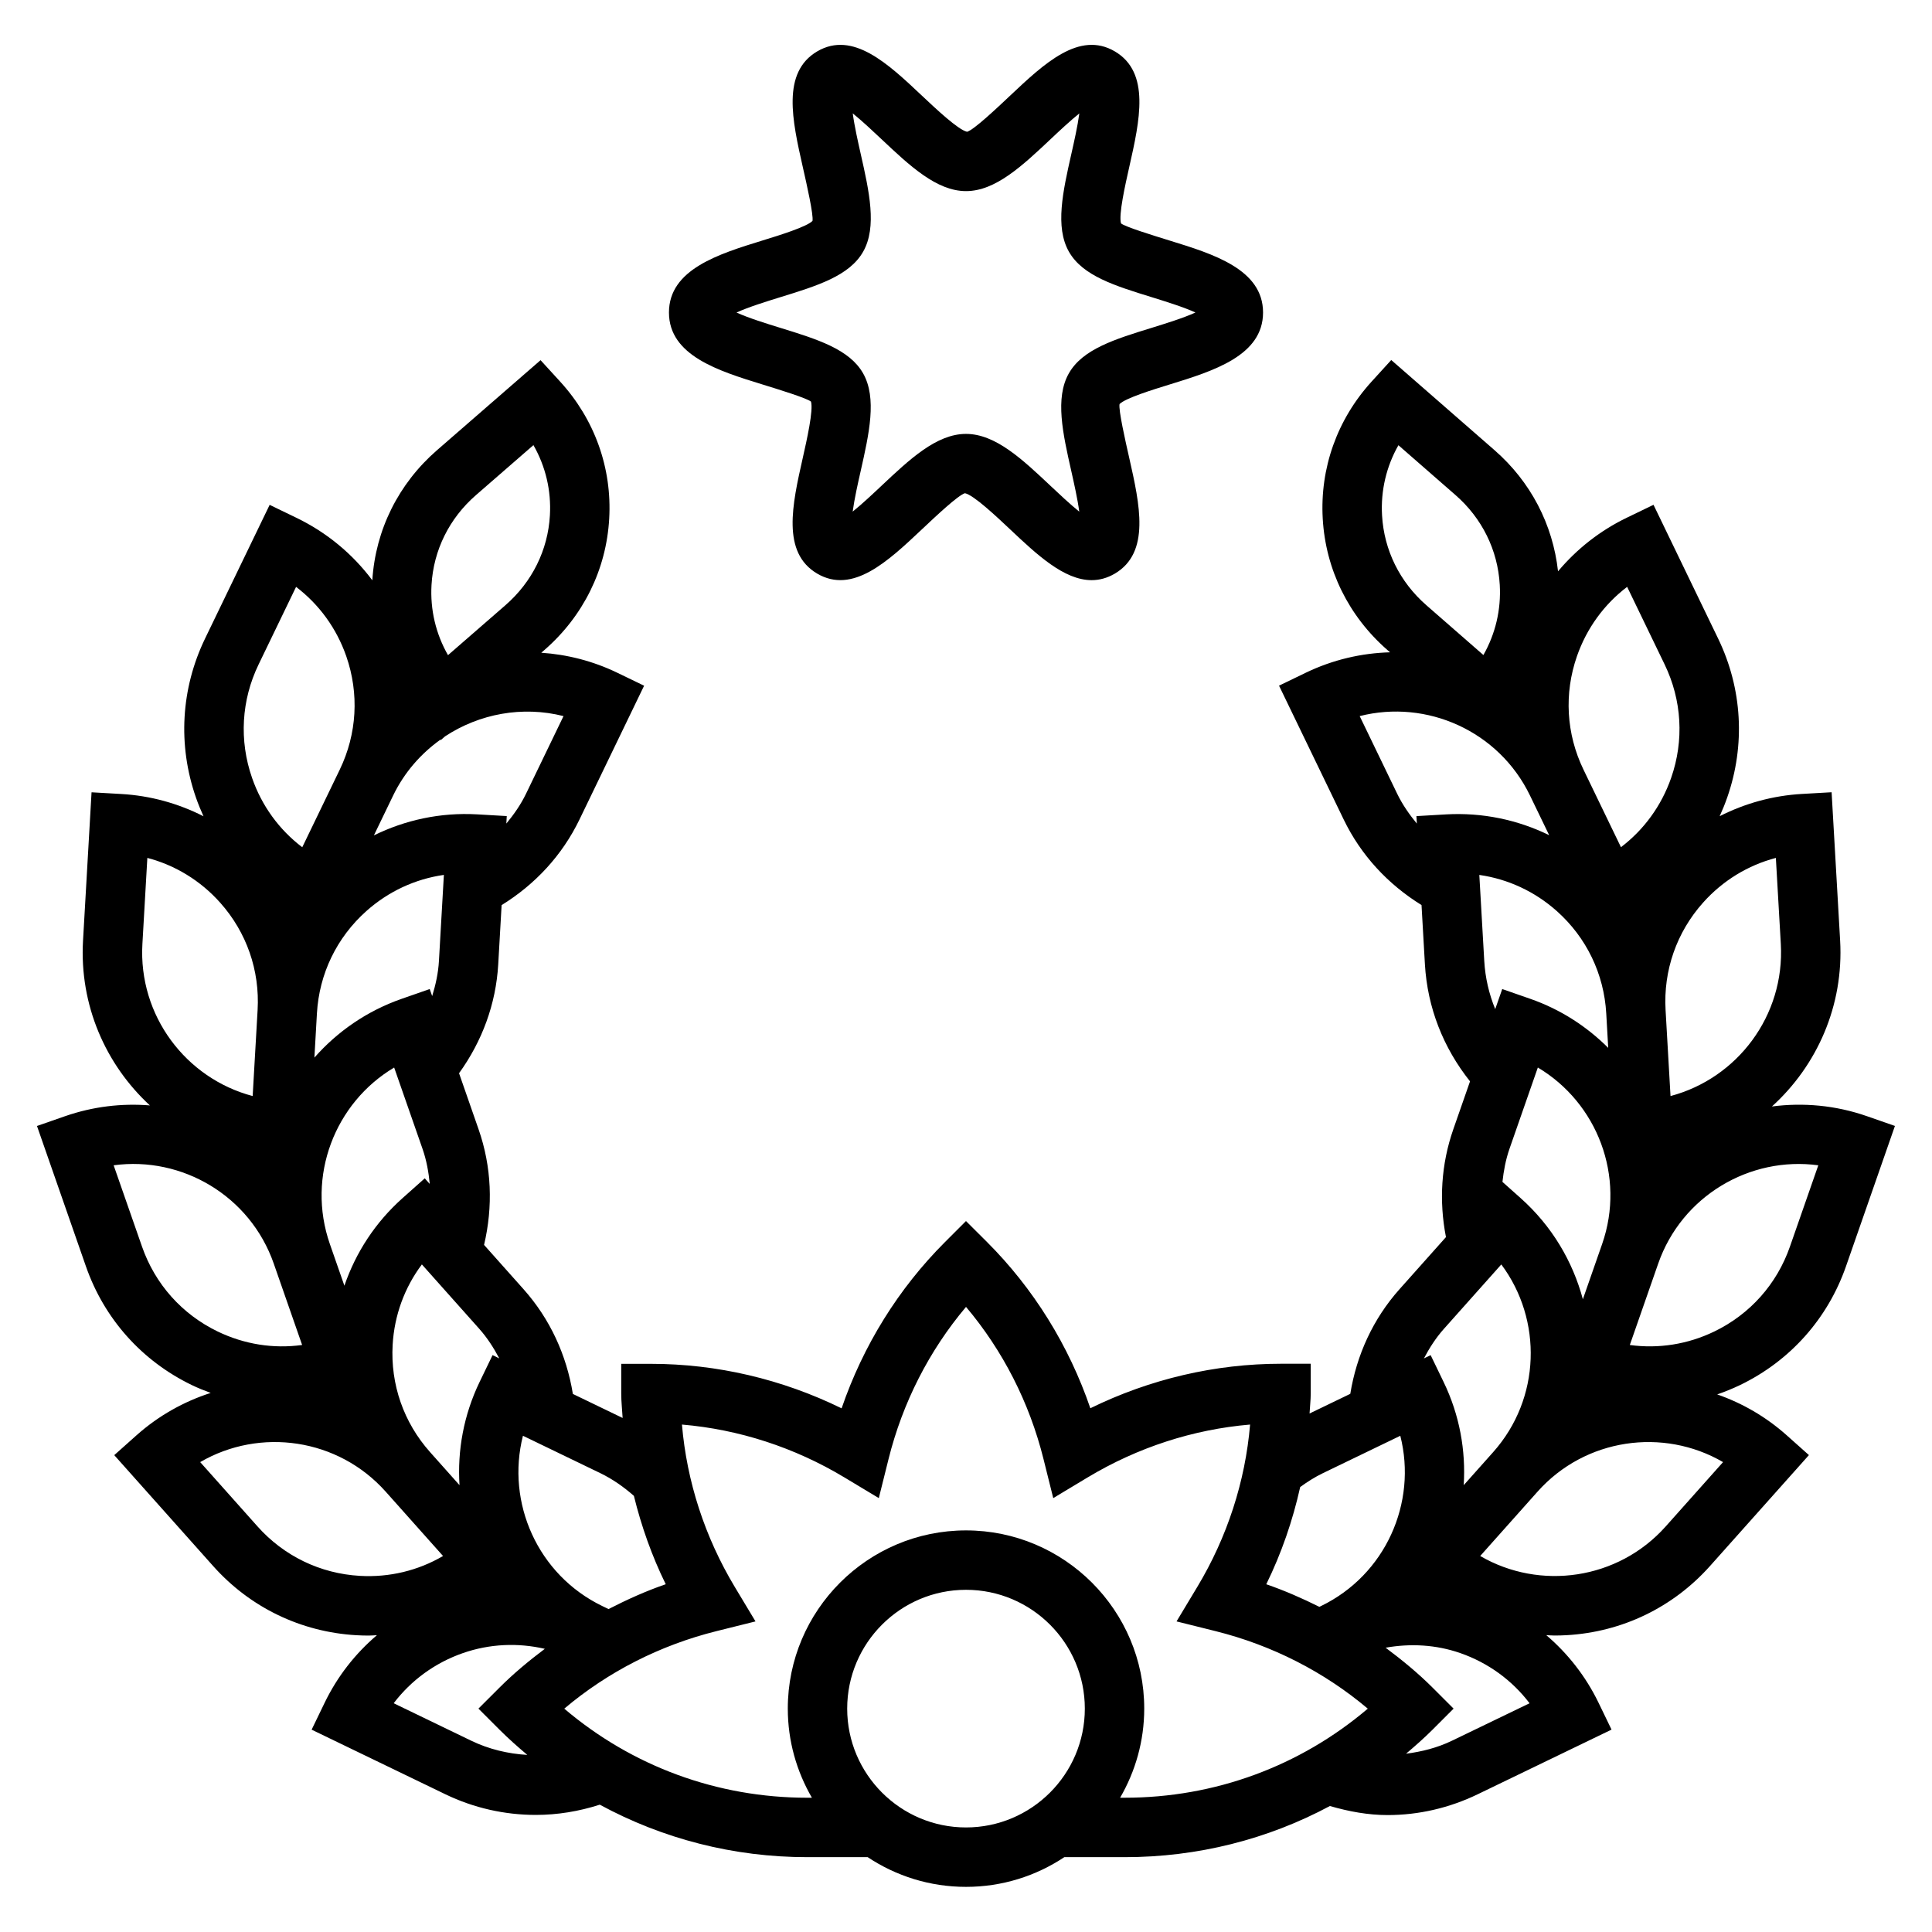 <?xml version="1.0" encoding="UTF-8"?>
<!-- Uploaded to: SVG Repo, www.svgrepo.com, Generator: SVG Repo Mixer Tools -->
<svg fill="#000000" width="800px" height="800px" version="1.1" viewBox="144 144 512 512" xmlns="http://www.w3.org/2000/svg">
 <g>
  <path d="m346.07 245.89c4.367 1.348 11.691 3.606 12.848 4.535 0.684 2.242-1.109 10.195-2.18 14.949-2.777 12.32-5.652 25.059 3.824 30.637 9.406 5.535 18.727-3.227 27.734-11.715 3.606-3.402 9.637-9.086 11.422-9.59 2.348 0.504 8.375 6.195 11.98 9.59 7.047 6.637 14.266 13.453 21.594 13.453 2.039 0 4.086-0.527 6.141-1.73 9.484-5.582 6.613-18.316 3.832-30.637-1.078-4.754-2.875-12.707-2.574-14.297 1.543-1.574 8.855-3.832 13.234-5.18 11.629-3.59 24.797-7.648 24.797-19.09 0-11.43-13.168-15.492-24.789-19.074-4.367-1.348-11.691-3.606-12.848-4.535-0.684-2.242 1.109-10.195 2.18-14.949 2.777-12.32 5.652-25.059-3.824-30.637-9.414-5.535-18.727 3.227-27.734 11.715-3.606 3.402-9.637 9.086-11.422 9.59-2.348-0.504-8.375-6.195-11.98-9.59-9.004-8.484-18.293-17.238-27.727-11.723-9.484 5.582-6.613 18.316-3.832 30.637 1.078 4.754 2.875 12.707 2.574 14.297-1.543 1.574-8.855 3.832-13.234 5.18-11.633 3.59-24.805 7.652-24.805 19.09 0 11.434 13.172 15.492 24.789 19.074zm4.644-23.109c9.863-3.039 18.383-5.668 22.027-12.082 3.723-6.551 1.605-15.949-0.645-25.914-0.684-3.047-1.668-7.391-2.109-10.738 2.465 1.984 5.422 4.769 7.512 6.738 7.559 7.125 14.695 13.863 22.508 13.863 7.809 0 14.941-6.731 22.508-13.855 2.086-1.969 5.047-4.754 7.519-6.738-0.449 3.344-1.426 7.691-2.117 10.73-2.242 9.957-4.367 19.355-0.645 25.914 3.644 6.414 12.164 9.035 22.027 12.082 3.359 1.047 8.355 2.582 11.504 4.035-3.148 1.457-8.148 2.992-11.516 4.039-9.863 3.039-18.383 5.668-22.027 12.082-3.723 6.551-1.605 15.949 0.645 25.914 0.684 3.047 1.668 7.391 2.109 10.738-2.465-1.984-5.422-4.769-7.512-6.738-7.559-7.125-14.695-13.863-22.508-13.863-7.809 0-14.941 6.731-22.508 13.855-2.086 1.969-5.047 4.754-7.519 6.738 0.449-3.344 1.426-7.691 2.117-10.73 2.242-9.957 4.367-19.355 0.645-25.914-3.644-6.414-12.164-9.035-22.027-12.082-3.371-1.039-8.367-2.582-11.516-4.031 3.16-1.461 8.16-2.996 11.527-4.043z"/>
  <path d="m633.22 479.55 12.957-37.164-7.43-2.59c-8.359-2.914-16.941-3.637-25.168-2.566 11.926-10.809 19.066-26.695 18.074-43.98l-2.258-39.297-7.856 0.449c-7.731 0.441-15.113 2.496-21.812 5.902 0.738-1.613 1.418-3.273 2.008-4.977 4.848-13.895 3.992-28.852-2.418-42.109l-17.121-35.441-7.086 3.426c-7.133 3.449-13.273 8.312-18.215 14.199-1.379-12.422-7.25-23.742-16.832-32.102l-27.371-23.891-5.188 5.699c-9.133 10.02-13.738 22.938-12.965 36.359 0.77 13.469 6.856 25.812 17.113 34.77l0.723 0.629c-7.527 0.211-15.121 1.938-22.332 5.414l-7.086 3.426 17.121 35.441c4.598 9.531 11.762 17.207 20.641 22.703l0.898 15.688c0.66 11.469 4.856 22.113 11.957 31.031l-4.426 12.684c-3.25 9.32-3.809 19.074-1.953 28.59l-12.289 13.785c-7.047 7.902-11.391 17.453-13.066 27.75l-10.793 5.211c0.086-1.77 0.309-3.535 0.309-5.312v-7.871h-7.871c-17.461 0-34.738 4.055-50.531 11.793-5.699-16.641-15.051-31.73-27.395-44.066l-5.562-5.543-5.566 5.566c-12.344 12.336-21.695 27.426-27.395 44.066-15.793-7.738-33.078-11.793-50.531-11.793h-7.871v7.871c0 2.164 0.25 4.312 0.371 6.473l-13.188-6.367c-1.676-10.305-6.031-19.852-13.074-27.758l-10.461-11.738c2.394-10.164 2.031-20.648-1.457-30.645l-5.172-14.848c6.102-8.469 9.777-18.301 10.383-28.867l0.898-15.688c8.879-5.488 16.035-13.16 20.641-22.695l17.121-35.449-7.086-3.426c-6.519-3.148-13.352-4.856-20.168-5.312l0.828-0.715c10.305-8.965 16.406-21.316 17.176-34.793 0.77-13.43-3.848-26.34-13.012-36.359l-5.18-5.668-27.441 23.859c-10.227 8.895-16.297 21.121-17.145 34.473-5.219-6.977-12.051-12.668-20.121-16.562l-7.086-3.426-17.121 35.441c-6.398 13.258-7.258 28.207-2.418 42.109 0.59 1.699 1.266 3.352 2.008 4.977-6.699-3.41-14.082-5.465-21.812-5.902l-7.856-0.449-2.258 39.297c-0.984 17.113 6 32.875 17.719 43.684-7.406-0.598-15.035 0.27-22.492 2.859l-7.43 2.59 12.957 37.164c4.84 13.902 14.809 25.082 28.062 31.488 1.645 0.797 3.32 1.465 5.016 2.086-7.07 2.281-13.793 6-19.68 11.25l-5.879 5.242 26.199 29.379c9.793 10.988 23.285 17.5 37.977 18.344 1.078 0.062 2.156 0.094 3.227 0.094 0.738 0 1.465-0.07 2.203-0.102-5.746 4.894-10.492 10.941-13.871 17.949l-3.426 7.086 35.441 17.121c7.543 3.644 15.742 5.473 23.969 5.473 5.715 0 11.43-0.938 16.949-2.715 16.699 9.059 35.465 13.91 54.988 13.91h16.012c7.477 4.969 16.43 7.871 26.055 7.871 9.629 0 18.578-2.906 26.055-7.871h16.012c19.277 0 37.84-4.699 54.371-13.555 5.039 1.465 10.156 2.402 15.281 2.402 8.172 0 16.312-1.852 23.914-5.527l35.441-17.121-3.426-7.086c-3.387-7-8.125-13.051-13.871-17.949 0.738 0.031 1.465 0.102 2.203 0.102 1.07 0 2.148-0.031 3.227-0.094 14.695-0.844 28.184-7.359 37.977-18.344l26.199-29.379-5.879-5.242c-5.543-4.945-11.816-8.535-18.43-10.84 2.062-0.707 4.094-1.535 6.094-2.496 13.242-6.398 23.211-17.582 28.051-31.484zm-7.352-26.734-7.519 21.555c-3.457 9.926-10.578 17.918-20.043 22.492-7.055 3.41-14.793 4.613-22.387 3.574l7.519-21.562c6.258-17.949 24.309-28.516 42.43-26.059zm-83.703 4.398c0.324-2.945 0.859-5.879 1.859-8.754l7.519-21.555c15.742 9.359 23.293 28.844 17.035 46.785l-5.102 14.625c-2.684-10.02-8.188-19.398-16.492-26.805zm73.77-63.062c1.086 18.98-11.523 35.629-29.23 40.312l-1.309-22.789c-0.605-10.492 2.922-20.602 9.918-28.449 5.219-5.848 11.902-9.926 19.309-11.871zm-54.02-76.27c2.582-7.398 7.195-13.723 13.297-18.359l9.934 20.562c4.574 9.469 5.188 20.145 1.723 30.07-2.582 7.398-7.195 13.723-13.297 18.359l-9.934-20.562c-4.57-9.453-5.188-20.137-1.723-30.07zm-51.656-37.293c-0.379-6.574 1.141-12.973 4.336-18.602l15.113 13.195c7.055 6.148 11.219 14.602 11.746 23.805 0.379 6.574-1.141 12.973-4.336 18.602l-15.105-13.191c-7.055-6.148-11.227-14.605-11.754-23.809zm16.973 79.234-7.863 0.457 0.109 1.977c-2-2.426-3.816-5.023-5.219-7.926l-9.926-20.555c17.742-4.512 36.855 3.922 45.129 21.035l5.086 10.523c-8.383-4.102-17.711-6.047-27.316-5.512zm10.113 38.84-1.309-22.797c7.582 1.086 14.688 4.367 20.539 9.582 7.848 7 12.5 16.633 13.098 27.129l0.52 9.117c-5.668-5.652-12.602-10.188-20.656-12.996l-7.43-2.59-1.859 5.32c-1.641-4.019-2.648-8.301-2.902-12.766zm-10.672 97.473 15.191-17.043c10.957 14.672 10.484 35.559-2.164 49.742l-7.801 8.754c0.582-9.148-1.07-18.555-5.336-27.371l-3.426-7.086-1.785 0.859c1.469-2.777 3.172-5.449 5.32-7.856zm-32.133 38.289 20.555-9.926c4.519 17.75-3.922 36.863-21.027 45.129l-0.418 0.203c-4.559-2.266-9.227-4.32-14.074-5.984 4.039-8.242 7.016-16.902 8.988-25.766 1.891-1.375 3.859-2.633 5.977-3.656zm-182.55 5.996c1.977 8.047 4.754 15.91 8.438 23.418-5.242 1.793-10.266 4.078-15.16 6.582l-1.645-0.797c-17.113-8.266-25.543-27.387-21.035-45.129l20.547 9.926c3.25 1.578 6.18 3.648 8.855 6zm-37.453-37.297-3.426 7.086c-4.258 8.824-5.918 18.23-5.336 27.371l-7.801-8.754c-7-7.848-10.516-17.949-9.918-28.441 0.449-7.824 3.148-15.168 7.746-21.301l15.191 17.043c2.148 2.41 3.848 5.078 5.32 7.856zm-17.973-46.852-5.879 5.242c-7.172 6.391-12.391 14.367-15.414 23.215l-3.848-11.035c-6.258-17.949 1.301-37.422 17.035-46.785l7.519 21.555c1.062 3.047 1.613 6.164 1.914 9.297zm1.316-50.164-7.43 2.59c-9.25 3.227-17.074 8.707-23.129 15.578l0.668-11.707c0.598-10.492 5.25-20.129 13.105-27.129 5.848-5.219 12.957-8.5 20.539-9.582l-1.309 22.797c-0.18 3.219-0.867 6.312-1.793 9.32zm35.461-72.336-9.926 20.555c-1.402 2.906-3.219 5.504-5.227 7.926l0.109-1.984-7.863-0.457c-9.785-0.551-19.113 1.527-27.348 5.574l5.109-10.578c2.961-6.125 7.344-11.082 12.523-14.793l0.102 0.109 1.117-0.977c9.117-5.996 20.508-8.137 31.402-5.375zm-23.191-58.574 15.215-13.234c3.219 5.629 4.746 12.035 4.367 18.617-0.527 9.203-4.715 17.656-11.793 23.812l-15.215 13.234c-3.219-5.629-4.746-12.035-4.367-18.617 0.527-9.211 4.719-17.664 11.793-23.812zm-57.621 44.895 9.934-20.562c6.102 4.637 10.715 10.957 13.297 18.359 3.457 9.926 2.852 20.609-1.723 30.078l-9.934 20.562c-6.102-4.637-10.723-10.957-13.297-18.359-3.465-9.934-2.852-20.617 1.723-30.078zm-30.789 74.059 1.309-22.797c7.406 1.945 14.098 6.023 19.309 11.871 7 7.848 10.516 17.949 9.91 28.449l-1.309 22.789c-17.703-4.676-30.312-21.332-29.219-40.312zm-0.102 80.219-7.519-21.555c18.152-2.465 36.172 8.109 42.43 26.055l7.519 21.562c-7.582 1.055-15.328-0.164-22.387-3.574-9.465-4.574-16.578-12.562-20.043-22.488zm57.734 87.25c-10.492-0.598-20.129-5.25-27.129-13.105l-15.191-17.043c15.824-9.211 36.52-6.359 49.168 7.84l15.191 17.043c-6.609 3.875-14.246 5.715-22.039 5.266zm29.52 43.691-20.562-9.934c4.637-6.102 10.957-10.715 18.359-13.297 7.094-2.465 14.555-2.769 21.695-1.125-4.219 3.172-8.289 6.543-12.027 10.289l-5.566 5.559 5.566 5.566c2.371 2.371 4.856 4.566 7.383 6.699-5.102-0.301-10.156-1.492-14.848-3.758zm131.11 22.98c-17.367 0-31.488-14.121-31.488-31.488 0-17.367 14.121-31.488 31.488-31.488s31.488 14.121 31.488 31.488c0 17.363-14.125 31.488-31.488 31.488zm40.84-7.875c4.035-6.957 6.391-15.012 6.391-23.613 0-26.047-21.184-47.23-47.23-47.23s-47.23 21.184-47.23 47.23c0 8.605 2.356 16.656 6.391 23.617h-1.219c-23.852 0-46.43-8.328-64.41-23.609 11.57-9.77 25.371-16.816 40.352-20.547l10.328-2.574-5.488-9.125c-7.949-13.227-12.723-27.961-14.004-43.043 15.09 1.281 29.828 6.055 43.043 14.004l9.125 5.488 2.574-10.328c3.731-14.973 10.777-28.773 20.539-40.344 9.762 11.57 16.809 25.363 20.539 40.344l2.574 10.328 9.125-5.488c13.227-7.949 27.961-12.723 43.043-14.004-1.281 15.09-6.055 29.828-14.004 43.043l-5.488 9.125 10.328 2.574c14.98 3.738 28.781 10.785 40.352 20.547-17.98 15.277-40.551 23.605-64.41 23.605zm87.938-15.105c-3.898 1.883-8.004 2.906-12.164 3.441 2.402-2.039 4.777-4.125 7.031-6.375l5.566-5.574-5.566-5.566c-3.863-3.863-8.086-7.32-12.445-10.578 6.566-1.164 13.328-0.82 19.789 1.426 7.398 2.582 13.723 7.195 18.359 13.297zm56.656-56.797c-12.648 14.184-33.355 17.043-49.168 7.84l15.191-17.043c12.641-14.184 33.34-17.051 49.168-7.84z"/>
 </g>
</svg>